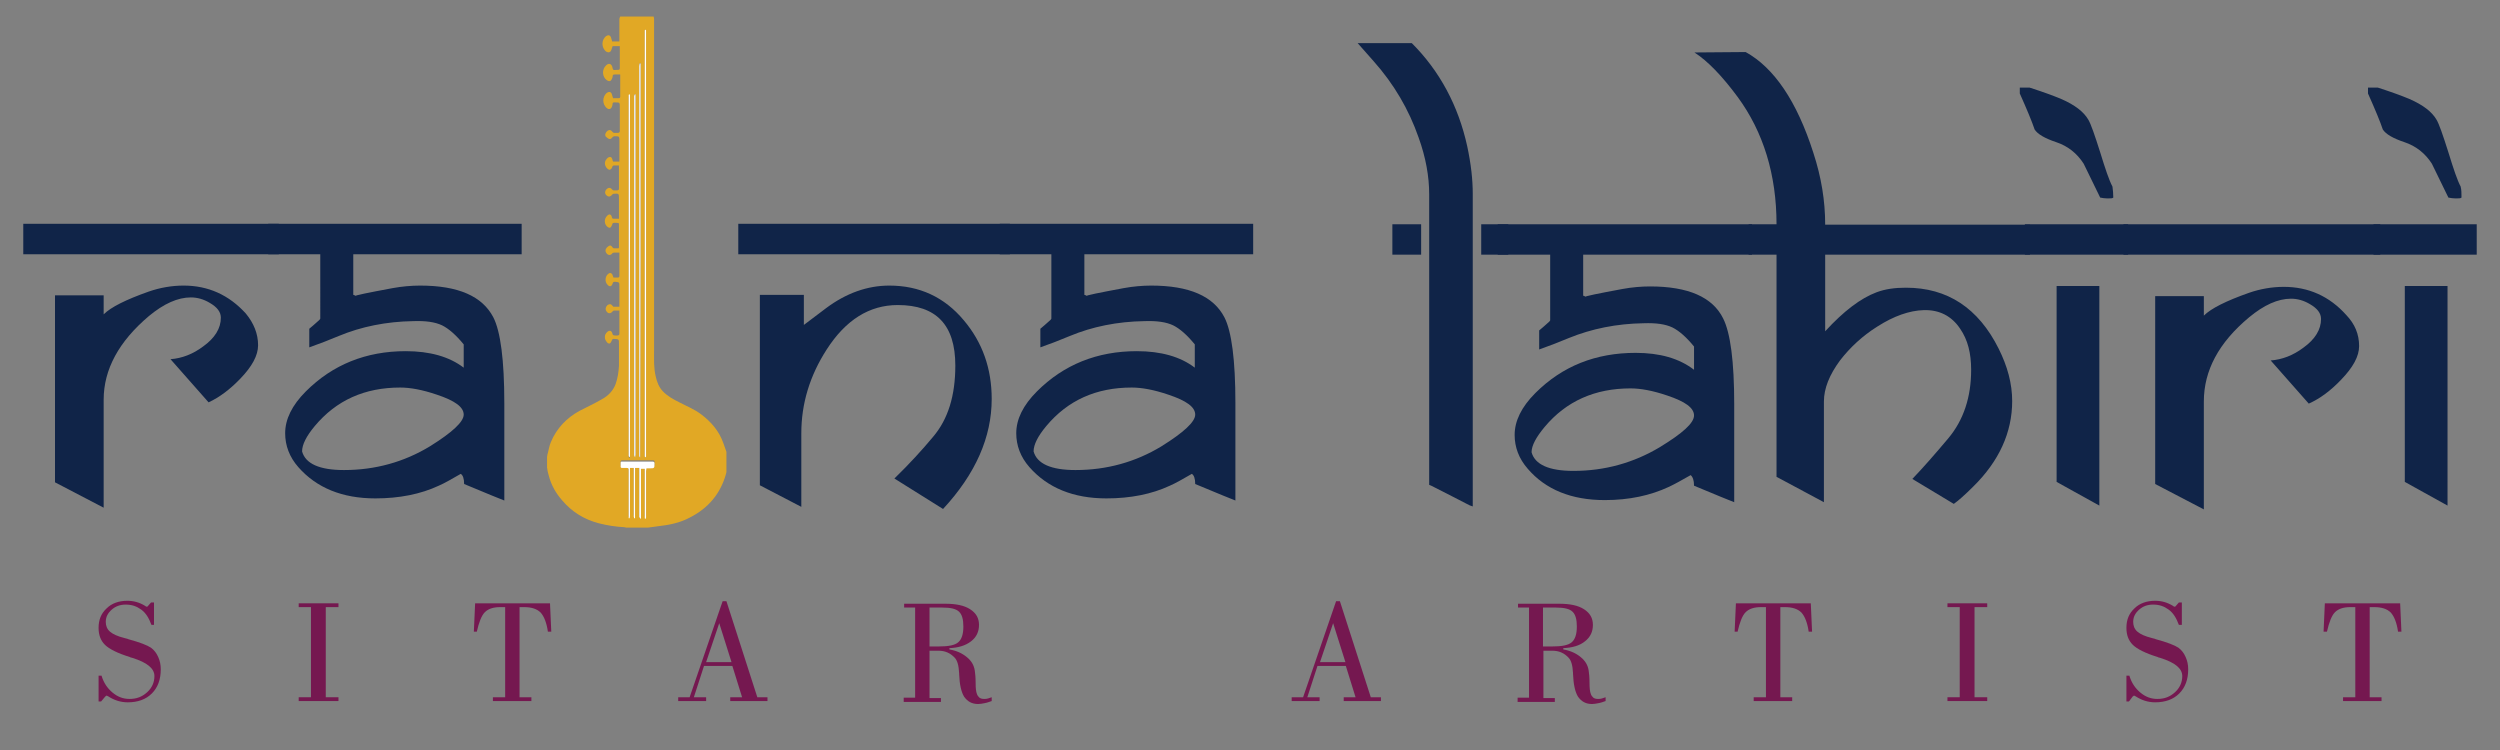 <?xml version="1.0" encoding="utf-8"?>
<!-- Generator: Adobe Illustrator 22.0.1, SVG Export Plug-In . SVG Version: 6.00 Build 0)  -->
<svg version="1.1" id="Layer_1" xmlns="http://www.w3.org/2000/svg" xmlns:xlink="http://www.w3.org/1999/xlink" x="0px" y="0px"
	 viewBox="0 0 590.9 177.3" enable-background="new 0 0 590.9 177.3" xml:space="preserve">
<rect x="0" y="0" width="590.9" height="177.3" fill="#808080" stroke="none"/>
<g>
	<path fill="#751850" d="M23.9,165.8h-0.6v-6.1h0.7c0.5,1.7,1.4,3,2.6,4c1.2,1,2.5,1.5,4,1.5c1.7,0,3-0.5,4.2-1.6
		c1.1-1,1.7-2.3,1.7-3.8c0-1.8-1.7-3.2-5.2-4.3c-0.3-0.1-0.5-0.1-0.6-0.2c-2.9-0.9-4.9-1.9-5.9-2.9c-1-1-1.5-2.3-1.5-4
		c0-1.9,0.6-3.4,1.9-4.6c1.2-1.2,2.9-1.8,4.9-1.8c1.5,0,2.9,0.4,4.2,1.2c0.2,0.2,0.4,0.2,0.4,0.2c0.1,0,0.1,0,0.2-0.1
		c0.1,0,0.1-0.1,0.1-0.1l0.7-0.8h0.7v5.3h-0.6c-0.6-1.6-1.3-2.8-2.4-3.6s-2.2-1.2-3.7-1.2c-1.3,0-2.4,0.4-3.3,1.2
		c-0.9,0.8-1.4,1.7-1.4,2.9c0,0.9,0.3,1.7,1,2.3c0.7,0.6,1.8,1.1,3.4,1.5c0.2,0.1,0.6,0.1,1,0.3c2.6,0.7,4.4,1.4,5.3,2
		c0.8,0.6,1.3,1.3,1.7,2.2c0.4,0.9,0.6,1.8,0.6,2.9c0,2.4-0.7,4.3-2.1,5.7c-1.4,1.4-3.3,2.1-5.7,2.1c-1.7,0-3.2-0.5-4.6-1.4
		c-0.2-0.1-0.4-0.2-0.4-0.2c0,0-0.1,0-0.1,0.1c-0.1,0-0.1,0.1-0.2,0.1L23.9,165.8z"/>
	<path fill="#751850" d="M70.6,165.7v-0.9h2.9v-21.3h-2.9v-0.9H80v0.9h-3v21.3h3v0.9H70.6z"/>
	<path fill="#751850" d="M116.5,165.7v-0.9h2.9v-21.3c-0.1,0-0.3,0-0.5,0c-0.2,0-0.4,0-0.7,0c-1.6,0-2.8,0.4-3.6,1.2
		c-0.8,0.8-1.4,2.4-1.9,4.6H112l0.3-6.7H130l0.3,6.7h-0.8c-0.3-2.1-0.9-3.6-1.7-4.5c-0.9-0.9-2.2-1.3-3.9-1.3c-0.3,0-0.5,0-0.7,0
		s-0.3,0-0.4,0l0,21.3h2.8v0.9H116.5z"/>
	<path fill="#751850" d="M160.3,165.7v-0.9h2.7l7.8-22.7h0.9l7.3,22.7h2.4v0.9h-8.8v-0.9h2.8l-2.3-7.4h-6.7l-2.4,7.4h2.9v0.9H160.3z
		 M166.9,156.5h6l-2.9-9.2L166.9,156.5z"/>
	<path fill="#751850" d="M213.6,164.9h2.7v-21.3h-2.6v-0.9h9.7c2.6,0,4.5,0.4,5.9,1.3c1.4,0.9,2.1,2.1,2.1,3.7
		c0,1.6-0.6,2.9-1.9,3.9s-3,1.5-5.1,1.6v0.3c1.7,0.3,3,0.9,4.1,1.8s1.7,1.9,1.9,3.2c0.1,0.7,0.2,1.6,0.2,2.9c0,1.3,0.1,2.1,0.3,2.6
		c0.1,0.4,0.4,0.7,0.6,0.9c0.3,0.2,0.6,0.3,1.1,0.3c0.3,0,0.6,0,0.9-0.1c0.3-0.1,0.6-0.2,0.9-0.3v0.9c-0.6,0.2-1.1,0.4-1.7,0.5
		c-0.5,0.1-1,0.2-1.5,0.2c-1.5,0-2.5-0.6-3.3-1.7c-0.7-1.1-1.1-2.9-1.2-5.4c0-0.1,0-0.1,0-0.2c-0.1-1.8-0.4-3-1.1-3.7
		c-0.5-0.5-1-0.9-1.7-1.2c-0.7-0.3-1.4-0.4-2.2-0.4h-2v11.2h2.7v0.9h-8.8V164.9z M219.8,152.8h2c2.4,0,3.9-0.3,4.7-1
		c0.8-0.7,1.2-1.9,1.2-3.7c0-1.7-0.3-2.8-1-3.5s-2-1-4-1h-3V152.8z"/>
	<path fill="#751850" d="M305.3,165.7v-0.9h2.7l7.8-22.7h0.9l7.3,22.7h2.4v0.9h-8.8v-0.9h2.8l-2.3-7.4h-6.7l-2.4,7.4h2.9v0.9H305.3z
		 M312,156.5h6l-2.9-9.2L312,156.5z"/>
	<path fill="#751850" d="M358.7,164.9h2.7v-21.3h-2.6v-0.9h9.7c2.6,0,4.5,0.4,5.9,1.3c1.4,0.9,2.1,2.1,2.1,3.7
		c0,1.6-0.6,2.9-1.9,3.9c-1.2,1-3,1.5-5.1,1.6v0.3c1.7,0.3,3,0.9,4.1,1.8s1.7,1.9,1.9,3.2c0.1,0.7,0.2,1.6,0.2,2.9
		c0,1.3,0.1,2.1,0.3,2.6c0.1,0.4,0.4,0.7,0.6,0.9c0.3,0.2,0.6,0.3,1.1,0.3c0.3,0,0.6,0,0.9-0.1c0.3-0.1,0.6-0.2,0.9-0.3v0.9
		c-0.6,0.2-1.1,0.4-1.7,0.5c-0.5,0.1-1,0.2-1.5,0.2c-1.5,0-2.5-0.6-3.3-1.7c-0.7-1.1-1.1-2.9-1.2-5.4c0-0.1,0-0.1,0-0.2
		c-0.1-1.8-0.4-3-1.1-3.7c-0.5-0.5-1-0.9-1.7-1.2c-0.7-0.3-1.4-0.4-2.2-0.4h-2v11.2h2.7v0.9h-8.8V164.9z M364.8,152.8h2
		c2.4,0,3.9-0.3,4.7-1c0.8-0.7,1.2-1.9,1.2-3.7c0-1.7-0.3-2.8-1-3.5s-2-1-4-1h-3V152.8z"/>
	<path fill="#751850" d="M414.5,165.7v-0.9h2.9v-21.3c-0.1,0-0.3,0-0.5,0c-0.2,0-0.4,0-0.7,0c-1.6,0-2.8,0.4-3.6,1.2
		c-0.8,0.8-1.4,2.4-1.9,4.6H410l0.3-6.7H428l0.3,6.7h-0.8c-0.3-2.1-0.9-3.6-1.7-4.5c-0.9-0.9-2.2-1.3-3.9-1.3c-0.3,0-0.5,0-0.7,0
		c-0.1,0-0.3,0-0.4,0l0,21.3h2.8v0.9H414.5z"/>
	<path fill="#751850" d="M460.3,165.7v-0.9h2.9v-21.3h-2.9v-0.9h9.4v0.9h-3v21.3h3v0.9H460.3z"/>
	<path fill="#751850" d="M503.2,165.8h-0.6v-6.1h0.7c0.5,1.7,1.4,3,2.6,4s2.5,1.5,4,1.5c1.7,0,3-0.5,4.2-1.6c1.1-1,1.7-2.3,1.7-3.8
		c0-1.8-1.7-3.2-5.2-4.3c-0.3-0.1-0.5-0.1-0.6-0.2c-2.9-0.9-4.9-1.9-5.9-2.9c-1-1-1.5-2.3-1.5-4c0-1.9,0.6-3.4,1.9-4.6
		c1.2-1.2,2.9-1.8,4.9-1.8c1.5,0,2.9,0.4,4.2,1.2c0.2,0.2,0.4,0.2,0.4,0.2c0.1,0,0.1,0,0.2-0.1c0.1,0,0.1-0.1,0.1-0.1l0.7-0.8h0.7
		v5.3H515c-0.6-1.6-1.3-2.8-2.4-3.6s-2.2-1.2-3.7-1.2c-1.3,0-2.4,0.4-3.3,1.2c-0.9,0.8-1.4,1.7-1.4,2.9c0,0.9,0.3,1.7,1,2.3
		c0.7,0.6,1.8,1.1,3.4,1.5c0.2,0.1,0.6,0.1,1,0.3c2.6,0.7,4.4,1.4,5.3,2c0.8,0.6,1.3,1.3,1.7,2.2s0.6,1.8,0.6,2.9
		c0,2.4-0.7,4.3-2.1,5.7c-1.4,1.4-3.3,2.1-5.7,2.1c-1.7,0-3.2-0.5-4.6-1.4c-0.2-0.1-0.4-0.2-0.4-0.2s-0.1,0-0.1,0.1
		c-0.1,0-0.1,0.1-0.2,0.1L503.2,165.8z"/>
	<path fill="#751850" d="M553.8,165.7v-0.9h2.9v-21.3c-0.1,0-0.3,0-0.5,0c-0.2,0-0.4,0-0.7,0c-1.6,0-2.8,0.4-3.6,1.2
		c-0.8,0.8-1.4,2.4-1.9,4.6h-0.8l0.3-6.7h17.8l0.3,6.7h-0.8c-0.3-2.1-0.9-3.6-1.7-4.5c-0.9-0.9-2.2-1.3-3.9-1.3c-0.3,0-0.5,0-0.7,0
		c-0.1,0-0.3,0-0.4,0l0,21.3h2.8v0.9H553.8z"/>
</g>
<g>
	<g>
		<path fill="#E1A825" d="M171.7,106.8c0,1.6,0,3.2,0,4.8c0,0.1-0.1,0.2-0.1,0.4c-1.3,4.7-4.2,8.1-8.5,10.3c-2.4,1.3-5,1.8-7.7,2.1
			c-0.7,0.1-1.4,0.2-2.2,0.3c-1.7,0-3.4,0-5.2,0c-0.2,0-0.3-0.1-0.5-0.1c-2-0.1-3.9-0.4-5.9-0.9c-3.5-0.9-6.4-2.7-8.7-5.4
			c-1.5-1.7-2.6-3.6-3.2-5.9c-0.2-0.6-0.3-1.2-0.4-1.9c0-0.8,0-1.7,0-2.5c0-0.2,0.1-0.4,0.1-0.6c0.3-1,0.4-2,0.8-2.9
			c1.4-3.3,3.7-5.7,6.8-7.4c1.7-0.9,3.5-1.7,5.2-2.7c1.5-0.8,2.7-2,3.3-3.6c0.5-1.4,0.7-2.8,0.8-4.3c0-1.7,0-3.4,0-5.2
			c0-1.2,0-1.1-1.2-1.2c-0.3,0-0.4,0.1-0.5,0.4c-0.1,0.3-0.3,0.6-0.5,0.7c-0.2,0.1-0.6-0.2-0.7-0.4c-0.6-0.7-0.6-1.7,0.1-2.3
			c0.5-0.5,1-0.4,1.2,0.2c0.1,0.6,0.4,0.6,0.8,0.6c0.1,0,0.3,0,0.4,0c0.3,0,0.5-0.1,0.5-0.4c0-1.7,0-3.5,0-5.2c0-0.1,0-0.2,0-0.3
			c-0.3,0-0.5,0-0.8,0c-0.2,0-0.3,0-0.5,0c-0.1,0-0.2,0.1-0.3,0.2c-0.5,0.6-1.1,0.6-1.5-0.1c-0.3-0.5-0.1-1,0.3-1.4
			c0.5-0.3,0.8-0.3,1.2,0.2c0.1,0.1,0.1,0.2,0.2,0.2c0.5,0,0.9,0,1.4,0c0-0.2,0-0.3,0-0.5c0-1.4,0-2.9,0-4.3c0-1,0-1-1-1.1
			c-0.3,0-0.5,0-0.6,0.4c-0.2,0.7-0.7,0.9-1.2,0.3c-0.7-0.7-0.6-2,0.2-2.6c0.4-0.3,0.6-0.2,0.9,0.1c0.1,0.2,0.2,0.5,0.3,0.8
			c0.3,0,0.7,0,1,0c0.3,0,0.4-0.1,0.4-0.4c0-1.7,0-3.4,0-5.1c0-0.1,0-0.2,0-0.4c-0.4,0-0.9,0-1.3,0c-0.1,0-0.2,0.1-0.3,0.1
			c-0.5,0.7-1.2,0.6-1.6-0.2c-0.2-0.5,0-1,0.6-1.4c0.4-0.3,0.7-0.2,1,0.3c0.1,0.1,0.2,0.2,0.3,0.2c0.3,0,0.6,0,0.9,0
			c0.2,0,0.3,0,0.3-0.3c0-1.8,0-3.6,0-5.4c0-0.1-0.1-0.3-0.1-0.3c-0.4,0-0.9-0.1-1.3,0c-0.1,0-0.2,0.4-0.3,0.6
			c0,0.1-0.1,0.1-0.1,0.2c-0.2,0.4-0.4,0.4-0.8,0.2c-0.9-0.6-1-1.9-0.2-2.7c0.5-0.5,0.9-0.4,1.1,0.2c0,0.1,0,0.2,0.1,0.3
			c0,0.1,0.1,0.2,0.2,0.2c0.5,0,0.9,0,1.4,0c0-0.2,0-0.3,0-0.5c0-1.4,0-2.8,0-4.2c0-1.3,0-1.3-1.3-1.2c-0.1,0-0.2,0.1-0.3,0.2
			c-0.5,0.6-1,0.6-1.5,0c-0.3-0.4-0.2-1,0.3-1.4c0.4-0.3,0.8-0.3,1.2,0.2c0.1,0.1,0.2,0.2,0.3,0.2c0.3,0,0.5,0,0.8,0
			c0.3,0,0.5-0.1,0.5-0.4c0-1.7,0-3.4,0-5.2c0-0.1,0-0.2,0-0.3c-0.4,0-0.7,0-1,0c-0.3,0-0.5,0-0.6,0.4c0,0.2-0.3,0.5-0.5,0.6
			c-0.2,0.1-0.5-0.1-0.7-0.3c-0.6-0.6-0.7-1.5-0.2-2.1c0.2-0.3,0.5-0.6,0.9-0.6c0.4,0,0.5,0.4,0.6,0.8c0,0,0,0.1,0,0.1
			c0.1,0.1,0.1,0.2,0.2,0.2c0.4,0,0.9,0,1.4,0c0-0.2,0-0.4,0-0.6c0-1.4,0-2.8,0-4.3c0-1.1,0-1.1-1.1-1.1c-0.3,0-0.4,0.1-0.6,0.3
			c-0.3,0.4-0.6,0.5-1,0.2c-0.2-0.1-0.3-0.3-0.5-0.4c-0.3-0.4-0.1-1,0.4-1.4c0.5-0.3,0.8-0.2,1.2,0.3c0.1,0.1,0.2,0.2,0.4,0.2
			c0.3,0,0.5,0,0.8,0c0.3,0,0.5-0.1,0.5-0.5c0-1.9,0-3.7,0-5.6c0-1.1,0-1.1-1.1-1.1c-0.1,0-0.2,0-0.3,0c-0.2,0-0.3,0.1-0.3,0.3
			c0,0.3-0.1,0.5-0.2,0.8c-0.2,0.5-0.7,0.6-1.1,0.3c-1.2-0.9-1.2-2.8,0-3.7c0.5-0.3,0.9-0.2,1.1,0.3c0.1,0.3,0.2,0.6,0.3,1
			c0.4,0,0.8,0,1.3,0c0.3,0,0.4-0.1,0.4-0.4c0-1.7,0-3.4,0-5.1c0-0.1,0-0.1,0-0.1c0,0-0.1,0-0.1,0c-0.4,0-0.7,0-1.1,0
			c-0.4,0-0.6,0-0.6,0.5c0,0.2-0.1,0.4-0.2,0.6c-0.2,0.5-0.6,0.6-1.1,0.3c-1.2-0.8-1.3-2.6-0.2-3.6c0.6-0.5,1.1-0.4,1.4,0.3
			c0.1,0.3,0.1,0.7,0.3,0.8c0.2,0.1,0.6,0,0.9,0c0.1,0,0.1,0,0.2,0c0.3,0,0.4-0.1,0.4-0.4c0-1.6,0-3.2,0-4.8c0-0.1,0-0.2,0-0.4
			c-0.6,0-1.1,0-1.7,0c-0.1,0.3-0.2,0.6-0.3,0.9c-0.2,0.6-0.7,0.7-1.2,0.4c-1.2-0.9-1.2-2.8,0-3.7c0.5-0.3,0.9-0.2,1.1,0.3
			c0.1,0.3,0.2,0.7,0.3,1c0.5,0,1.1,0,1.7,0c0-0.3,0-0.5,0-0.7c0-1.5,0-3,0-4.6c0-0.2,0.1-0.4,0.2-0.6c2.6,0,5.3,0,7.9,0
			c0,0.2,0.1,0.3,0.1,0.5c0,1.9,0,3.7,0,5.6c0,24.3,0,48.7,0,73c0,2-0.1,4,0.4,6c0.3,1.3,0.7,2.4,1.6,3.4c1.1,1.2,2.6,2,4,2.7
			c1.7,0.9,3.5,1.6,5.1,2.8c2.4,1.8,4.3,4,5.3,6.9C171.3,105.7,171.5,106.2,171.7,106.8z M152.4,57.5
			C152.4,57.5,152.4,57.5,152.4,57.5c0,16.4,0,32.9,0,49.3c0,0.4,0,0.7,0,1.1c0,0.1,0.1,0.1,0.1,0.2c0.1-0.1,0.2-0.1,0.2-0.2
			c0-0.3,0-0.5,0-0.8c0-15.7,0-31.4,0-47.1c0-17.5,0-35,0-52.5c0-0.1,0-0.2,0-0.3c0-0.1-0.1-0.1-0.1-0.2c-0.1,0.1-0.1,0.1-0.2,0.2
			c0,0.1,0,0.1,0,0.2C152.4,24.1,152.4,40.8,152.4,57.5z M151.3,108.1C151.3,108.1,151.4,108.1,151.3,108.1
			c0.1-31.1,0.1-62.1,0.1-93.2c-0.1,0-0.1,0-0.2,0c0,0.2-0.1,0.4-0.1,0.6c0,9.9,0,19.9,0,29.8c0,20.2,0,40.4,0,60.6
			c0,0.6,0,1.2,0,1.8C151.1,107.9,151.2,108,151.3,108.1z M148.6,65.2C148.6,65.2,148.6,65.2,148.6,65.2c0,14.2,0,28.3,0,42.5
			c0,0.1,0,0.2,0,0.3c0,0.1,0.1,0.1,0.1,0.2c0.1,0,0.2-0.1,0.2-0.1c0-0.1,0-0.2,0-0.3c0-1.5,0-3,0-4.5c0-26.8,0-53.5,0-80.3
			c0-0.1,0-0.2,0-0.3c0-0.1-0.1-0.2-0.2-0.3c0,0.1-0.1,0.2-0.1,0.3c0,0.2,0,0.3,0,0.5C148.6,37.1,148.6,51.2,148.6,65.2z
			 M151.3,122.5c0.1,0,0.1-0.1,0.2-0.1c0-4,0-7.9,0-11.9c0.3,0,0.6,0,0.9,0c0,0.2,0,0.4,0,0.6c0,3.6,0,7.3,0,10.9
			c0,0.1,0.1,0.3,0.1,0.4c0.1-0.1,0.1-0.3,0.2-0.4c0-0.1,0-0.2,0-0.3c0-3.6,0-7.1,0-10.7c0-0.2,0-0.4,0.1-0.6c0.3,0,0.5,0,0.7,0
			c1.2,0,1.2,0,1.2-1.2c0-0.4-0.1-0.4-0.5-0.4c-1.8,0-3.6,0-5.4,0c-0.6,0-1.1,0-1.7,0c-0.3,0-0.4,0.1-0.4,0.3c0,0.3,0,0.6,0,0.9
			c0,0.2,0.1,0.3,0.3,0.3c0.4,0,0.7,0,1.1,0c0.4,0,0.5,0.1,0.5,0.5c0,3.6,0,7.3,0,10.9c0,0.2,0,0.3,0,0.5c0.1,0,0.1,0,0.2,0
			c0-0.2,0.1-0.4,0.1-0.5c0-3.6,0-7.2,0-10.8c0-0.2,0-0.4,0-0.6c0.3,0,0.6,0,0.9,0c0,0.2,0,0.4,0,0.7c0,1.4,0,2.7,0,4.1
			c0,2.2,0,4.5,0,6.7c0,0.1,0.1,0.3,0.1,0.4c0.1,0,0.1,0,0.2,0c0-4,0-7.9,0-11.9c0.4,0,0.6,0,1,0c0,0.2,0,0.4,0,0.6
			c0,3.2,0,6.5,0,9.7c0,0.4,0,0.9,0,1.3C151.1,122.3,151.2,122.4,151.3,122.5z M150.2,22.3c-0.1,0-0.1,0-0.2,0
			c0,0.1-0.1,0.2-0.1,0.3c0,0.3,0,0.5,0,0.8c0,13.7,0,27.4,0,41c0,14.4,0,28.7,0,43.1c0,0.2,0.1,0.4,0.2,0.5c0-0.2,0.1-0.4,0.1-0.6
			c0-14.6,0-29.2,0-43.9c0-13.4,0-26.8,0-40.3C150.2,23,150.2,22.7,150.2,22.3z"/>
		<path fill="#FFFFFF" d="M152.4,57.5c0-16.7,0-33.4,0-50.1c0-0.1,0-0.2,0-0.2c0-0.1,0.1-0.1,0.2-0.2c0,0.1,0.1,0.1,0.1,0.2
			c0,0.1,0,0.2,0,0.3c0,17.5,0,35,0,52.5c0,15.7,0,31.4,0,47.1c0,0.3,0,0.5,0,0.8c0,0.1-0.1,0.1-0.2,0.2c0-0.1-0.1-0.1-0.1-0.2
			c0-0.4,0-0.7,0-1.1C152.4,90.4,152.4,74,152.4,57.5C152.4,57.5,152.4,57.5,152.4,57.5z"/>
		<path fill="#FFFFFF" d="M151.3,108.1c-0.1-0.1-0.2-0.2-0.2-0.3c0-0.6,0-1.2,0-1.8c0-20.2,0-40.4,0-60.6c0-9.9,0-19.9,0-29.8
			c0-0.2,0.1-0.4,0.1-0.6c0.1,0,0.1,0,0.2,0C151.4,46,151.4,77,151.3,108.1C151.4,108.1,151.3,108.1,151.3,108.1z"/>
		<path fill="#FFFFFF" d="M148.6,65.2c0-14.1,0-28.1,0-42.2c0-0.2,0-0.3,0-0.5c0-0.1,0.1-0.2,0.1-0.3c0.1,0.1,0.1,0.2,0.2,0.3
			c0,0.1,0,0.2,0,0.3c0,26.8,0,53.5,0,80.3c0,1.5,0,3,0,4.5c0,0.1,0,0.2,0,0.3c0,0.1-0.1,0.1-0.2,0.1c0-0.1-0.1-0.1-0.1-0.2
			c0-0.1,0-0.2,0-0.3C148.6,93.5,148.6,79.4,148.6,65.2C148.6,65.2,148.6,65.2,148.6,65.2z"/>
		<path fill="#FFFFFF" d="M151.3,122.5c-0.1-0.1-0.1-0.2-0.2-0.3c0-0.4,0-0.9,0-1.3c0-3.2,0-6.5,0-9.7c0-0.2,0-0.4,0-0.6
			c-0.3,0-0.6,0-1,0c0,4,0,7.9,0,11.9c-0.1,0-0.1,0-0.2,0c0-0.1-0.1-0.3-0.1-0.4c0-2.2,0-4.5,0-6.7c0-1.4,0-2.7,0-4.1
			c0-0.2,0-0.4,0-0.7c-0.3,0-0.6,0-0.9,0c0,0.2,0,0.4,0,0.6c0,3.6,0,7.2,0,10.8c0,0.2-0.1,0.4-0.1,0.5c-0.1,0-0.1,0-0.2,0
			c0-0.2,0-0.3,0-0.5c0-3.6,0-7.3,0-10.9c0-0.4-0.1-0.5-0.5-0.5c-0.4,0-0.7,0-1.1,0c-0.2,0-0.3-0.1-0.3-0.3c0-0.3,0-0.6,0-0.9
			c0-0.3,0.1-0.3,0.4-0.3c0.6,0,1.1,0,1.7,0c1.8,0,3.6,0,5.4,0c0.3,0,0.5,0.1,0.5,0.4c0,1.2,0,1.2-1.2,1.2c-0.2,0-0.4,0-0.7,0
			c0,0.2-0.1,0.4-0.1,0.6c0,3.6,0,7.1,0,10.7c0,0.1,0,0.2,0,0.3c0,0.1-0.1,0.3-0.2,0.4c-0.1-0.1-0.1-0.3-0.1-0.4c0-3.6,0-7.3,0-10.9
			c0-0.2,0-0.4,0-0.6c-0.3,0-0.6,0-0.9,0c0,4,0,7.9,0,11.9C151.4,122.5,151.3,122.5,151.3,122.5z"/>
		<path fill="#FFFFFF" d="M150.2,22.3c0,0.3,0,0.7,0,1c0,13.4,0,26.8,0,40.3c0,14.6,0,29.2,0,43.9c0,0.2-0.1,0.4-0.1,0.6
			c-0.1-0.2-0.2-0.4-0.2-0.5c0-14.4,0-28.7,0-43.1c0-13.7,0-27.4,0-41c0-0.3,0-0.5,0-0.8c0-0.1,0.1-0.2,0.1-0.3
			C150,22.3,150.1,22.3,150.2,22.3z"/>
	</g>
	<g>
		<path fill="#102448" d="M65.9,60.1H5.5v-7.2h60.4V60.1z M61,81.6c0,2.4-1.4,5-4.2,7.9c-2.4,2.5-4.9,4.4-7.5,5.6l-9-10.2
			c2.7-0.2,5.3-1.2,7.7-3c2.8-2,4.2-4.3,4.2-6.8c0-1.4-0.9-2.5-2.6-3.5c-1.5-0.9-3-1.3-4.5-1.3c-3.1,0-6.4,1.5-9.9,4.4
			c-7.1,6-10.7,12.6-10.7,19.8V120L13,114V69.8h11.5v4.5c1.7-1.7,5.3-3.5,10.7-5.4c2.6-0.9,5.4-1.4,8.2-1.4c5.8,0,10.7,2.2,14.7,6.6
			C60,76.4,61,78.9,61,81.6z"/>
		<path fill="#102448" d="M123.3,60.1H83.5v9.6c0.2,0,0.3,0.1,0.5,0.2c0.2,0.2,0.3,0.2,0.4,0.2c-0.3,0-0.5,0-0.5-0.1
			c0-0.2,3-0.8,8.9-1.9c2.2-0.4,4.4-0.6,6.5-0.6c9,0,14.7,2.5,17.3,7.5c1.7,3.3,2.6,10.1,2.6,20.3v23c-0.8-0.3-4-1.6-9.5-3.9
			c0-1.3-0.3-2.1-0.8-2.4c-2.1,1.2-3.8,2.2-5.2,2.8c-4.3,2-9.3,3-15,3c-7.8,0-13.9-2.5-18.2-7.4c-2.1-2.4-3.1-5.1-3.1-8
			c0-3.3,1.6-6.6,4.9-9.9c6.3-6.3,14.2-9.5,23.6-9.5c5.7,0,10.3,1.3,13.7,3.9v-5.5c-1.8-2.2-3.5-3.7-5.1-4.5c-1.7-0.8-3.9-1.1-6.8-1
			c-6.4,0.1-12.3,1.3-17.6,3.5c-2.4,1-4.7,1.9-7,2.7v-4.4c0.5-0.4,1.3-1.1,2.3-2c0.2-0.2,0.3-0.3,0.3-0.4V60.1H63.4v-7.2h59.9V60.1z
			 M109.6,98c0-1.8-2.1-3.3-6.3-4.7c-3.5-1.2-6.4-1.7-8.7-1.7c-8.4,0-15.1,3-20.2,9.1c-2,2.4-3,4.4-3,6c0.8,2.9,4.1,4.4,9.9,4.4
			c7.4,0,14.2-1.9,20.3-5.6C106.9,102.2,109.6,99.7,109.6,98z"/>
		<path fill="#102448" d="M238.7,60.1h-64.2v-7.2h64.2V60.1z M225.8,86.4c0-9.6-4.5-14.3-13.6-14.3c-6.7,0-12.3,3.5-16.8,10.5
			c-4,6.2-6,12.8-6,19.8v17.4l-9.8-5.1V69.7H190v7.1l5.3-4c4.7-3.5,9.7-5.3,14.9-5.3c7.1,0,13,2.7,17.6,8.2
			c4.4,5.2,6.6,11.4,6.6,18.6c0,9-3.8,17.7-11.5,26l-11.5-7.2c3.6-3.5,6.6-6.8,9.1-9.8C224.1,99.1,225.8,93.5,225.8,86.4z"/>
		<path fill="#102448" d="M296.1,60.1h-39.8v9.6c0.2,0,0.3,0.1,0.5,0.2c0.2,0.2,0.3,0.2,0.4,0.2c-0.3,0-0.5,0-0.5-0.1
			c0-0.2,3-0.8,8.9-1.9c2.2-0.4,4.4-0.6,6.5-0.6c9,0,14.7,2.5,17.3,7.5c1.7,3.3,2.6,10.1,2.6,20.3v23c-0.8-0.3-4-1.6-9.5-3.9
			c0-1.3-0.3-2.1-0.8-2.4c-2.1,1.2-3.8,2.2-5.2,2.8c-4.3,2-9.3,3-15,3c-7.8,0-13.9-2.5-18.2-7.4c-2.1-2.4-3.1-5.1-3.1-8
			c0-3.3,1.6-6.6,4.9-9.9c6.3-6.3,14.2-9.5,23.6-9.5c5.7,0,10.3,1.3,13.7,3.9v-5.5c-1.8-2.2-3.5-3.7-5.1-4.5c-1.7-0.8-3.9-1.1-6.8-1
			c-6.4,0.1-12.3,1.3-17.6,3.5c-2.4,1-4.7,1.9-7,2.7v-4.4c0.5-0.4,1.3-1.1,2.3-2c0.2-0.2,0.3-0.3,0.3-0.4V60.1h-12.2v-7.2h59.9V60.1
			z M282.5,98c0-1.8-2.1-3.3-6.3-4.7c-3.5-1.2-6.4-1.7-8.7-1.7c-8.4,0-15.1,3-20.2,9.1c-2,2.4-3,4.4-3,6c0.8,2.9,4.1,4.4,9.9,4.4
			c7.4,0,14.2-1.9,20.3-5.6C279.8,102.2,282.5,99.7,282.5,98z"/>
		<g>
			<path fill="#102448" d="M348.1,45.8v73.9c-0.4-0.1-0.9-0.3-1.6-0.7l-3.1-1.6c-3.6-1.8-5.4-2.8-5.6-2.8V45.9
				c0-4.2-0.8-8.7-2.5-13.4c-2.3-6.6-5.8-12.6-10.6-18l-3.8-4.3h12.8c6.6,6.6,11,14.8,13.1,24.4C347.7,38.8,348.1,42.5,348.1,45.8z
				 M335.9,60.2h-6.8V53h6.8V60.2z M356.5,60.2h-6.4V53h6.4V60.2z"/>
			<path fill="#102448" d="M414.2,60.2h-40v9.7c0.2,0,0.3,0.1,0.5,0.2c0.2,0.2,0.3,0.2,0.4,0.2c-0.3,0-0.5,0-0.5-0.1
				c0-0.2,3-0.8,8.9-1.9c2.2-0.4,4.4-0.6,6.5-0.6c9,0,14.8,2.5,17.3,7.6c1.7,3.4,2.6,10.1,2.6,20.3v23.1c-0.8-0.3-4-1.6-9.5-3.9
				c0-1.3-0.3-2.1-0.8-2.5c-2.1,1.2-3.9,2.2-5.2,2.8c-4.3,2-9.3,3.1-15.1,3.1c-7.9,0-14-2.5-18.2-7.4c-2.1-2.4-3.1-5.1-3.1-8
				c0-3.3,1.6-6.6,4.9-9.9c6.4-6.4,14.3-9.5,23.7-9.5c5.7,0,10.3,1.3,13.8,4v-5.5c-1.8-2.2-3.5-3.7-5.1-4.5c-1.7-0.8-3.9-1.1-6.8-1
				c-6.4,0.1-12.3,1.3-17.7,3.5c-2.4,1-4.7,1.9-7,2.7v-4.5c0.5-0.4,1.3-1.1,2.3-2c0.2-0.2,0.3-0.3,0.3-0.4V60.2H354V53h60.1V60.2z
				 M400.4,98.2c0-1.8-2.1-3.3-6.3-4.7c-3.5-1.2-6.4-1.7-8.7-1.7c-8.4,0-15.2,3-20.3,9.1c-2,2.4-3.1,4.4-3.1,6
				c0.8,2.9,4.1,4.4,9.9,4.4c7.4,0,14.2-1.9,20.4-5.6C397.7,102.4,400.4,100,400.4,98.2z"/>
			<path fill="#102448" d="M479.8,60.2h-48.4v18.1c4.4-4.8,8.4-7.8,12.1-9.2c2.1-0.8,4.4-1.1,7-1.1c9.8,0,17.1,4.8,21.9,14.4
				c2.1,4.2,3.2,8.3,3.2,12.4c0,7.4-3.1,14.2-9.2,20.2c-2,2-3.6,3.4-4.6,4.1l-9.8-5.9c2.5-2.6,5.3-5.8,8.5-9.6
				c3.6-4.3,5.4-9.7,5.4-16.2c0-3.9-0.8-7.1-2.6-9.7c-2-3-4.9-4.5-8.6-4.4c-3.4,0.1-7.1,1.4-11,3.9c-3.5,2.2-6.4,4.9-8.8,8
				c-2.5,3.4-3.8,6.6-3.8,9.7v23.8l-11.2-6V60.2h-6.6V53h6.6c0-11.7-3.1-21.8-9.2-30.1c-3.7-5-7.1-8.5-10.2-10.5l12.1-0.1
				c6.7,3.7,12.1,11.6,16,23.8c1.9,5.8,2.8,11.4,2.8,17h48.4V60.2z"/>
			<path fill="#102448" d="M499.5,46.7c-0.2,0.2-0.6,0.2-1.4,0.2c-0.6,0-1.2-0.1-1.7-0.2l-3.9-8c-1.6-2.5-3.8-4.2-6.5-5.1
				c-2.7-0.9-4.4-1.9-5.1-3c-0.6-1.8-1.8-4.7-3.5-8.5v-1.4h2.3c3.1,1,5.6,1.9,7.5,2.7c3.2,1.4,5.3,3,6.4,4.9c0.6,1,1.5,3.6,2.8,7.7
				c1.2,3.9,2.1,6.6,2.9,8.1C499.4,44.9,499.5,45.7,499.5,46.7z M503,60.2h-24.4V53H503V60.2z M496.2,119.5l-10.1-5.6V67.6h10.1
				V119.5z"/>
			<path fill="#102448" d="M562.6,60.2h-60.7V53h60.7V60.2z M557.6,81.8c0,2.4-1.4,5-4.3,8c-2.4,2.5-4.9,4.4-7.6,5.6l-9-10.2
				c2.7-0.2,5.3-1.2,7.7-3c2.8-2,4.2-4.3,4.2-6.8c0-1.4-0.9-2.5-2.6-3.5c-1.5-0.9-3-1.3-4.5-1.3c-3.1,0-6.4,1.5-9.9,4.4
				c-7.2,6-10.7,12.6-10.7,19.9v25.5l-11.5-6V70h11.5v4.6c1.7-1.7,5.3-3.5,10.7-5.4c2.6-0.9,5.4-1.4,8.2-1.4
				c5.8,0,10.8,2.2,14.8,6.7C556.6,76.6,557.6,79,557.6,81.8z"/>
			<path fill="#102448" d="M581.8,46.7c-0.2,0.2-0.6,0.2-1.4,0.2c-0.6,0-1.2-0.1-1.7-0.2l-3.9-8c-1.6-2.5-3.8-4.2-6.5-5.1
				c-2.7-0.9-4.4-1.9-5.1-3c-0.6-1.8-1.8-4.7-3.5-8.5v-1.4h2.3c3.1,1,5.6,1.9,7.5,2.7c3.2,1.4,5.3,3,6.4,4.9c0.6,1,1.5,3.6,2.8,7.7
				c1.2,3.9,2.1,6.6,2.9,8.1C581.8,44.9,581.8,45.7,581.8,46.7z M585.4,60.2h-24.4V53h24.4V60.2z M578.5,119.5l-10.1-5.6V67.6h10.1
				V119.5z"/>
		</g>
	</g>
</g>
</svg>

